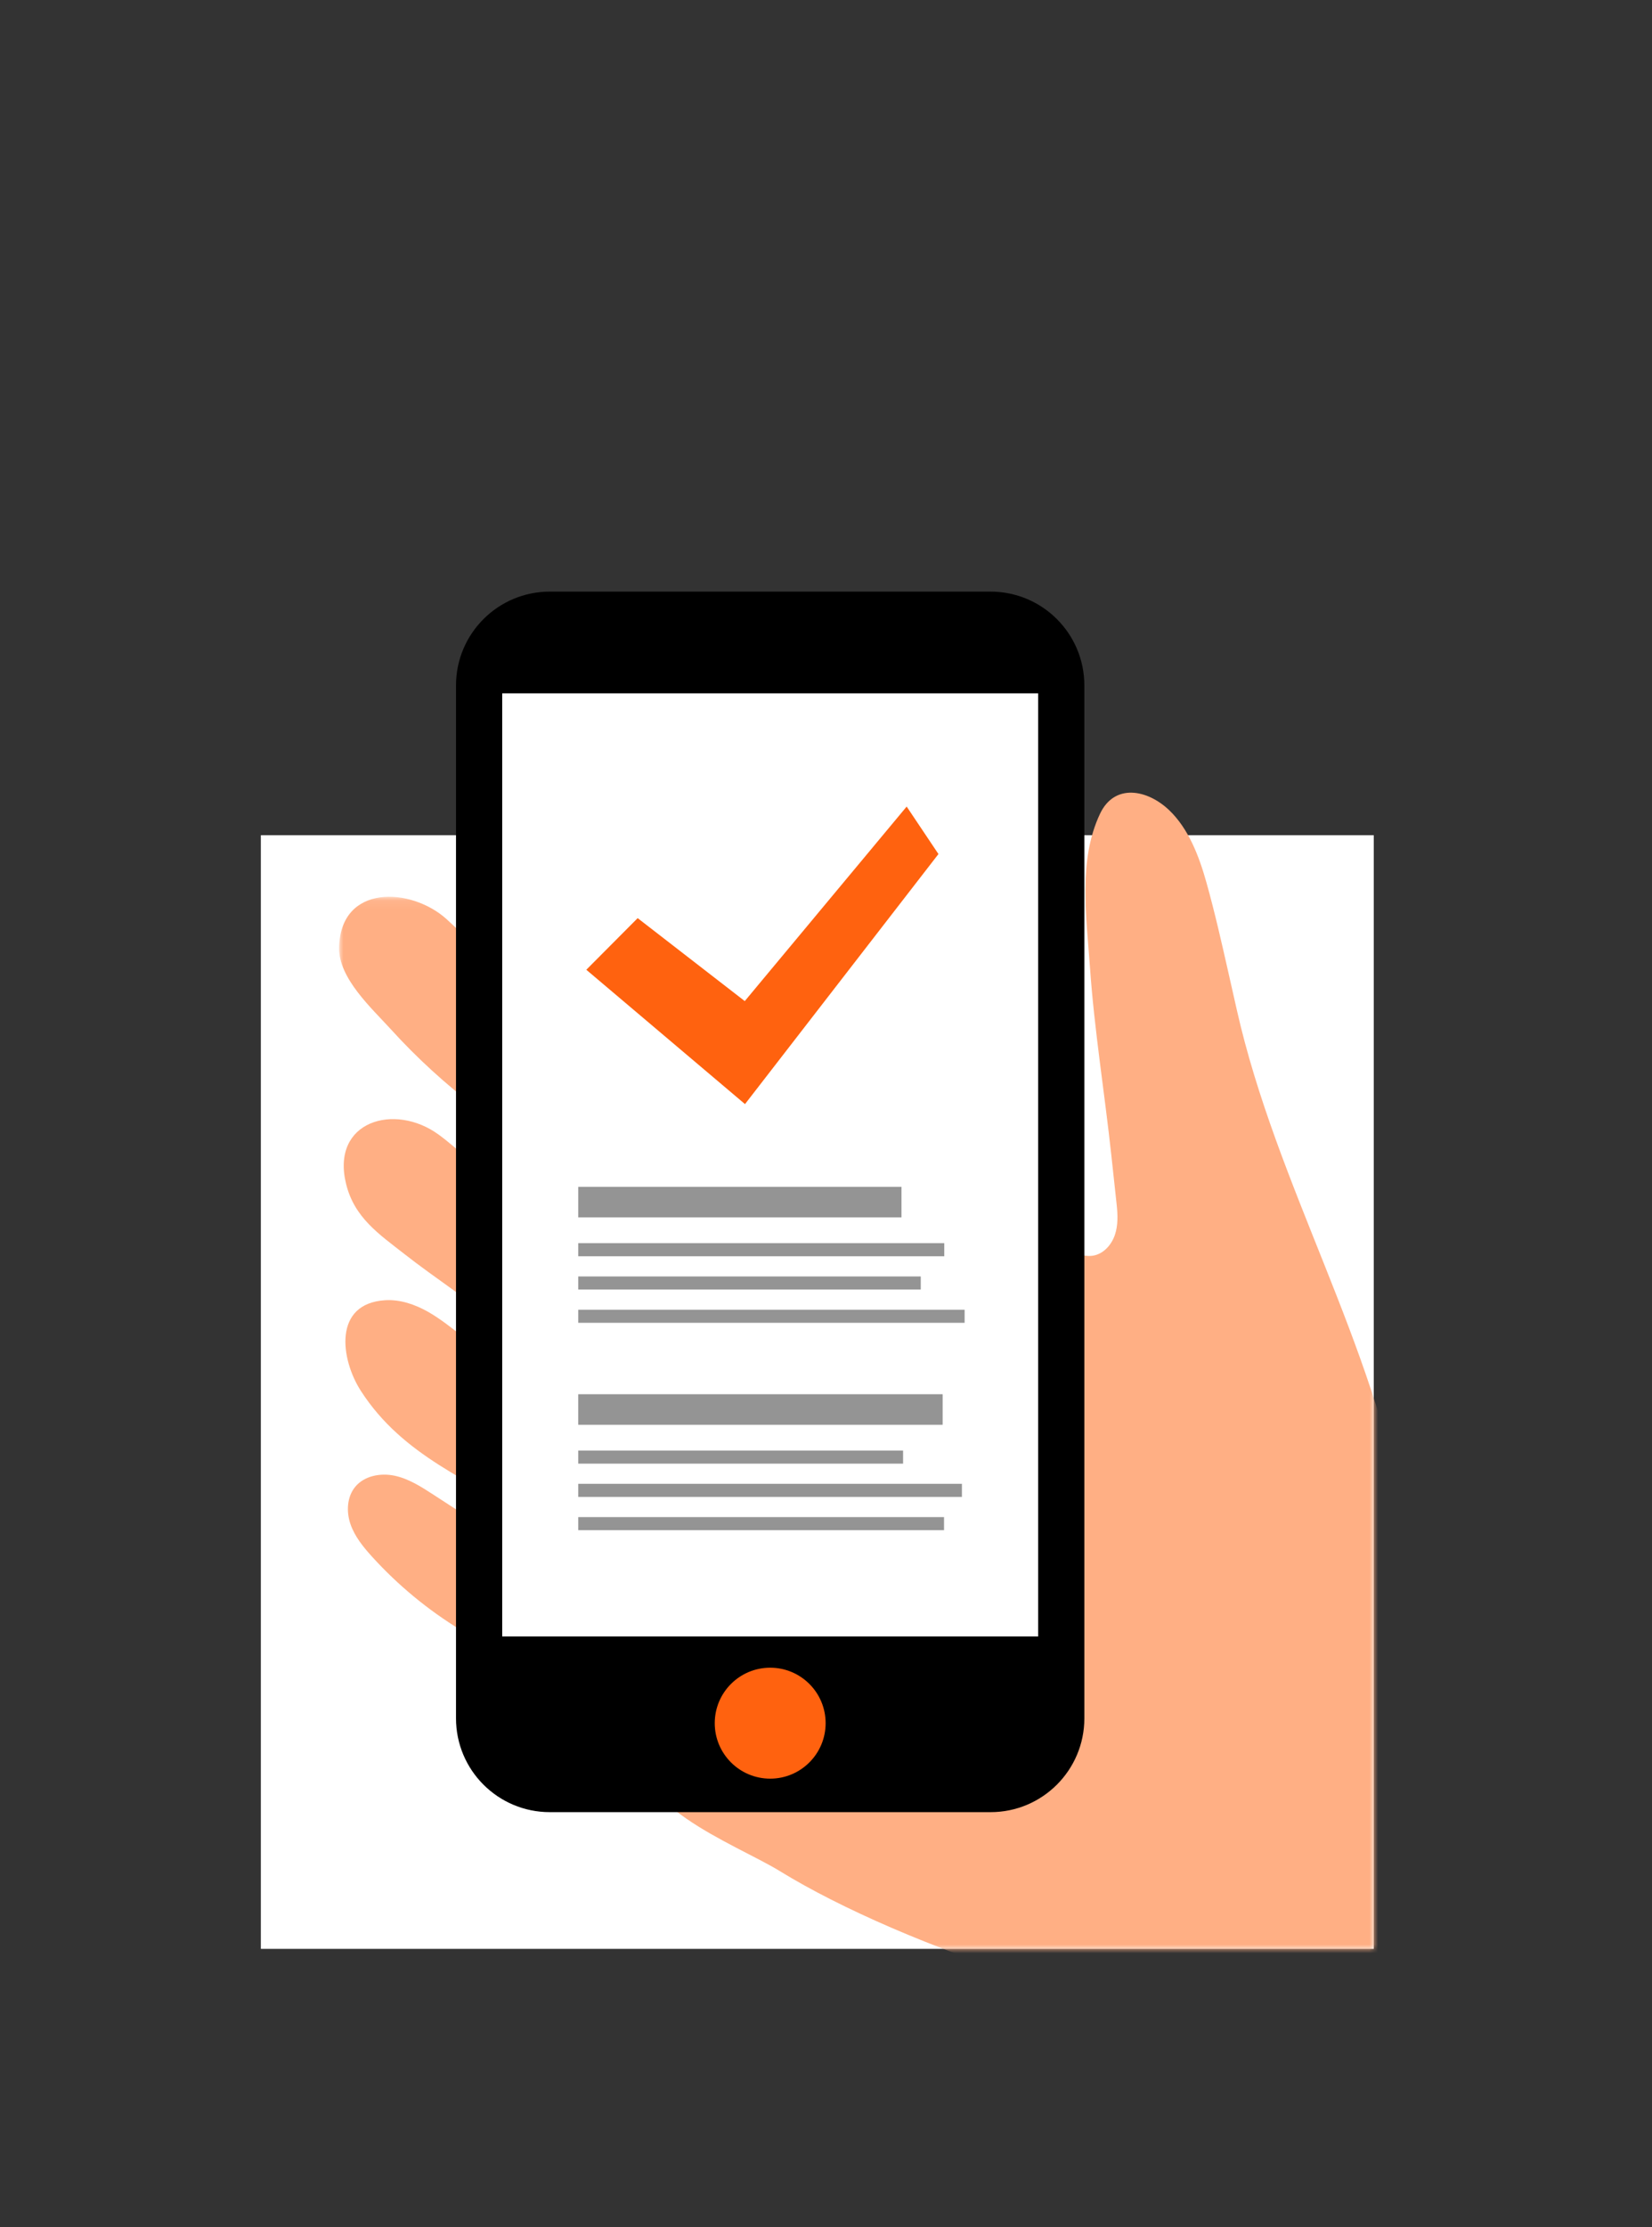 <svg width="190" height="256" viewBox="0 0 190 256" fill="none" xmlns="http://www.w3.org/2000/svg">
<rect x="0" y="0" width="190" height="256" fill="#333333" stroke="none"/>
<rect x="30" y="96" width="128" height="128" fill="white"/>
<mask id="mask0_1_686" style="mask-type:luminance" maskUnits="userSpaceOnUse" x="-2" y="0" width="192" height="224">
<path fill-rule="evenodd" clip-rule="evenodd" d="M-2 0L190 0V160H158V224H30V160H-2V0Z" fill="white"/>
</mask>
<g mask="url(#mask0_1_686)">
<path fill-rule="evenodd" clip-rule="evenodd" d="M162.664 184.208C161.261 181.341 162.075 177.842 161.541 174.722C158.036 154.227 146.82 136.322 142.248 116.073C141.93 114.666 141.612 113.259 141.295 111.852C140.505 108.352 139.714 104.851 138.744 101.397C137.92 98.462 136.716 95.254 134.454 93.107C131.955 90.735 128.19 90.017 126.524 93.518C123.976 98.876 124.958 105.405 125.353 111.11C125.859 118.392 127.042 125.596 127.824 132.849C128.026 134.724 128.229 136.596 128.431 138.465C128.556 139.626 128.599 140.828 128.226 141.935C127.852 143.042 126.989 144.045 125.849 144.297C124.76 144.537 123.614 144.057 122.782 143.315C121.951 142.573 121.374 141.596 120.802 140.639C116.49 133.435 113.043 124.951 103.885 124.064C101.105 123.795 98.246 124.151 95.468 124.067C94.864 137.537 94.591 151.047 92.978 164.447C92.165 171.207 91.013 177.934 89.317 184.53C87.898 190.047 87.27 193.598 81.204 195.119C78.305 195.846 74.903 196.823 73.921 199.646C71.296 207.197 84.584 211.922 89.686 215.06C103.768 223.721 132.237 233.499 150.272 233.037C173.903 232.433 180.506 220.634 162.664 184.208" fill="#FFAF84"/>
<mask id="mask1_1_686" style="mask-type:luminance" maskUnits="userSpaceOnUse" x="39" y="103" width="65" height="107">
<path fill-rule="evenodd" clip-rule="evenodd" d="M39 103.073H103.621V209.578H39V103.073Z" fill="white"/>
</mask>
<g mask="url(#mask1_1_686)">
<path fill-rule="evenodd" clip-rule="evenodd" d="M98.835 127.318C91.237 124.686 87.87 114.928 80.225 112.438C75.441 110.879 70.462 112.593 65.703 113.352C58.263 114.537 56.389 110.156 51.34 105.626C47.267 101.971 39.163 101.572 39.001 108.902C38.922 112.444 42.77 115.902 44.974 118.327C47.947 121.6 51.23 124.592 54.742 127.276C57.406 129.312 60.208 131.16 62.849 133.225C63.91 134.054 65.918 135.224 66.498 136.468C67.037 137.624 66.623 139.67 66.478 140.885C66.441 141.205 66.394 141.546 66.181 141.787C65.751 142.278 64.953 142.075 64.359 141.8C58.696 139.169 55.364 134.012 50.459 130.418C45.404 126.714 38.029 128.843 39.803 136.074C40.755 139.959 43.575 141.838 46.574 144.184C50.005 146.869 53.688 149.223 57.039 152.011C57.858 152.692 58.702 153.612 59.063 154.64C59.148 154.879 59.184 157.708 58.682 157.398C56.871 156.276 55.115 155.066 53.422 153.772C52.053 152.725 50.718 151.618 49.218 150.771C47.717 149.923 46.014 149.34 44.294 149.447C38.307 149.818 39.138 156.21 41.516 159.887C46.386 167.422 54.053 170.076 61.185 174.696C61.55 174.932 61.931 175.228 62.014 175.654C62.096 176.069 61.861 176.489 61.547 176.774C60.144 178.046 57.931 177.045 56.342 176.013C54.172 174.605 52.002 173.196 49.834 171.787C48.444 170.886 47.016 169.966 45.395 169.619C43.776 169.273 41.9 169.618 40.849 170.9C39.895 172.063 39.819 173.763 40.31 175.186C40.801 176.608 41.778 177.806 42.788 178.92C45.766 182.201 49.218 185.049 53.001 187.355C56.901 189.733 59.959 189.829 64.409 190.15C66.522 190.302 68.666 191.443 70.495 192.431C78.431 196.718 84.995 202.951 91.195 209.578C102.416 183.429 102.377 155.849 103.621 128.092C101.989 128.043 100.383 127.855 98.835 127.318" fill="#FFAF84"/>
</g>
<path fill-rule="evenodd" clip-rule="evenodd" d="M113.929 208.285H63.23C57.274 208.285 52.446 203.457 52.446 197.501V78.785C52.446 72.828 57.274 68 63.23 68H113.929C119.885 68 124.714 72.828 124.714 78.785V197.501C124.714 203.457 119.885 208.285 113.929 208.285" fill="black"/>
<mask id="mask2_1_686" style="mask-type:luminance" maskUnits="userSpaceOnUse" x="39" y="68" width="134" height="166">
<path fill-rule="evenodd" clip-rule="evenodd" d="M39 233.053H172.826V68H39V233.053Z" fill="white"/>
</mask>
<g mask="url(#mask2_1_686)">
<path fill-rule="evenodd" clip-rule="evenodd" d="M57.76 188.093H119.4V79.691H57.76V188.093Z" fill="white"/>
<path fill-rule="evenodd" clip-rule="evenodd" d="M94.957 198.059C94.957 201.58 92.102 204.436 88.581 204.436C85.058 204.436 82.204 201.58 82.204 198.059C82.204 194.538 85.058 191.683 88.581 191.683C92.102 191.683 94.957 194.538 94.957 198.059" fill="#FF620F"/>
<path fill-rule="evenodd" clip-rule="evenodd" d="M67.433 111.463L73.339 105.529L85.657 115.064L104.277 92.706L107.933 98.163L85.684 126.904L67.433 111.463Z" fill="#FF620F"/>
<path fill-rule="evenodd" clip-rule="evenodd" d="M66.507 144.392H108.599V142.889H66.507V144.392Z" fill="#949494"/>
<path fill-rule="evenodd" clip-rule="evenodd" d="M66.507 148.217H105.898V146.714H66.507V148.217Z" fill="#949494"/>
<path fill-rule="evenodd" clip-rule="evenodd" d="M66.507 152.042H110.941V150.54H66.507V152.042Z" fill="#949494"/>
<path fill-rule="evenodd" clip-rule="evenodd" d="M66.507 139.925H103.682V136.415H66.507V139.925Z" fill="#949494"/>
<path fill-rule="evenodd" clip-rule="evenodd" d="M66.507 168.228H103.864V166.725H66.507V168.228Z" fill="#949494"/>
<path fill-rule="evenodd" clip-rule="evenodd" d="M66.507 172.052H110.632V170.55H66.507V172.052Z" fill="#949494"/>
<path fill-rule="evenodd" clip-rule="evenodd" d="M66.507 175.877H108.574V174.374H66.507V175.877Z" fill="#949494"/>
<path fill-rule="evenodd" clip-rule="evenodd" d="M66.506 163.761H108.416V160.251H66.506V163.761Z" fill="#949494"/>
</g>
</g>
</svg>

